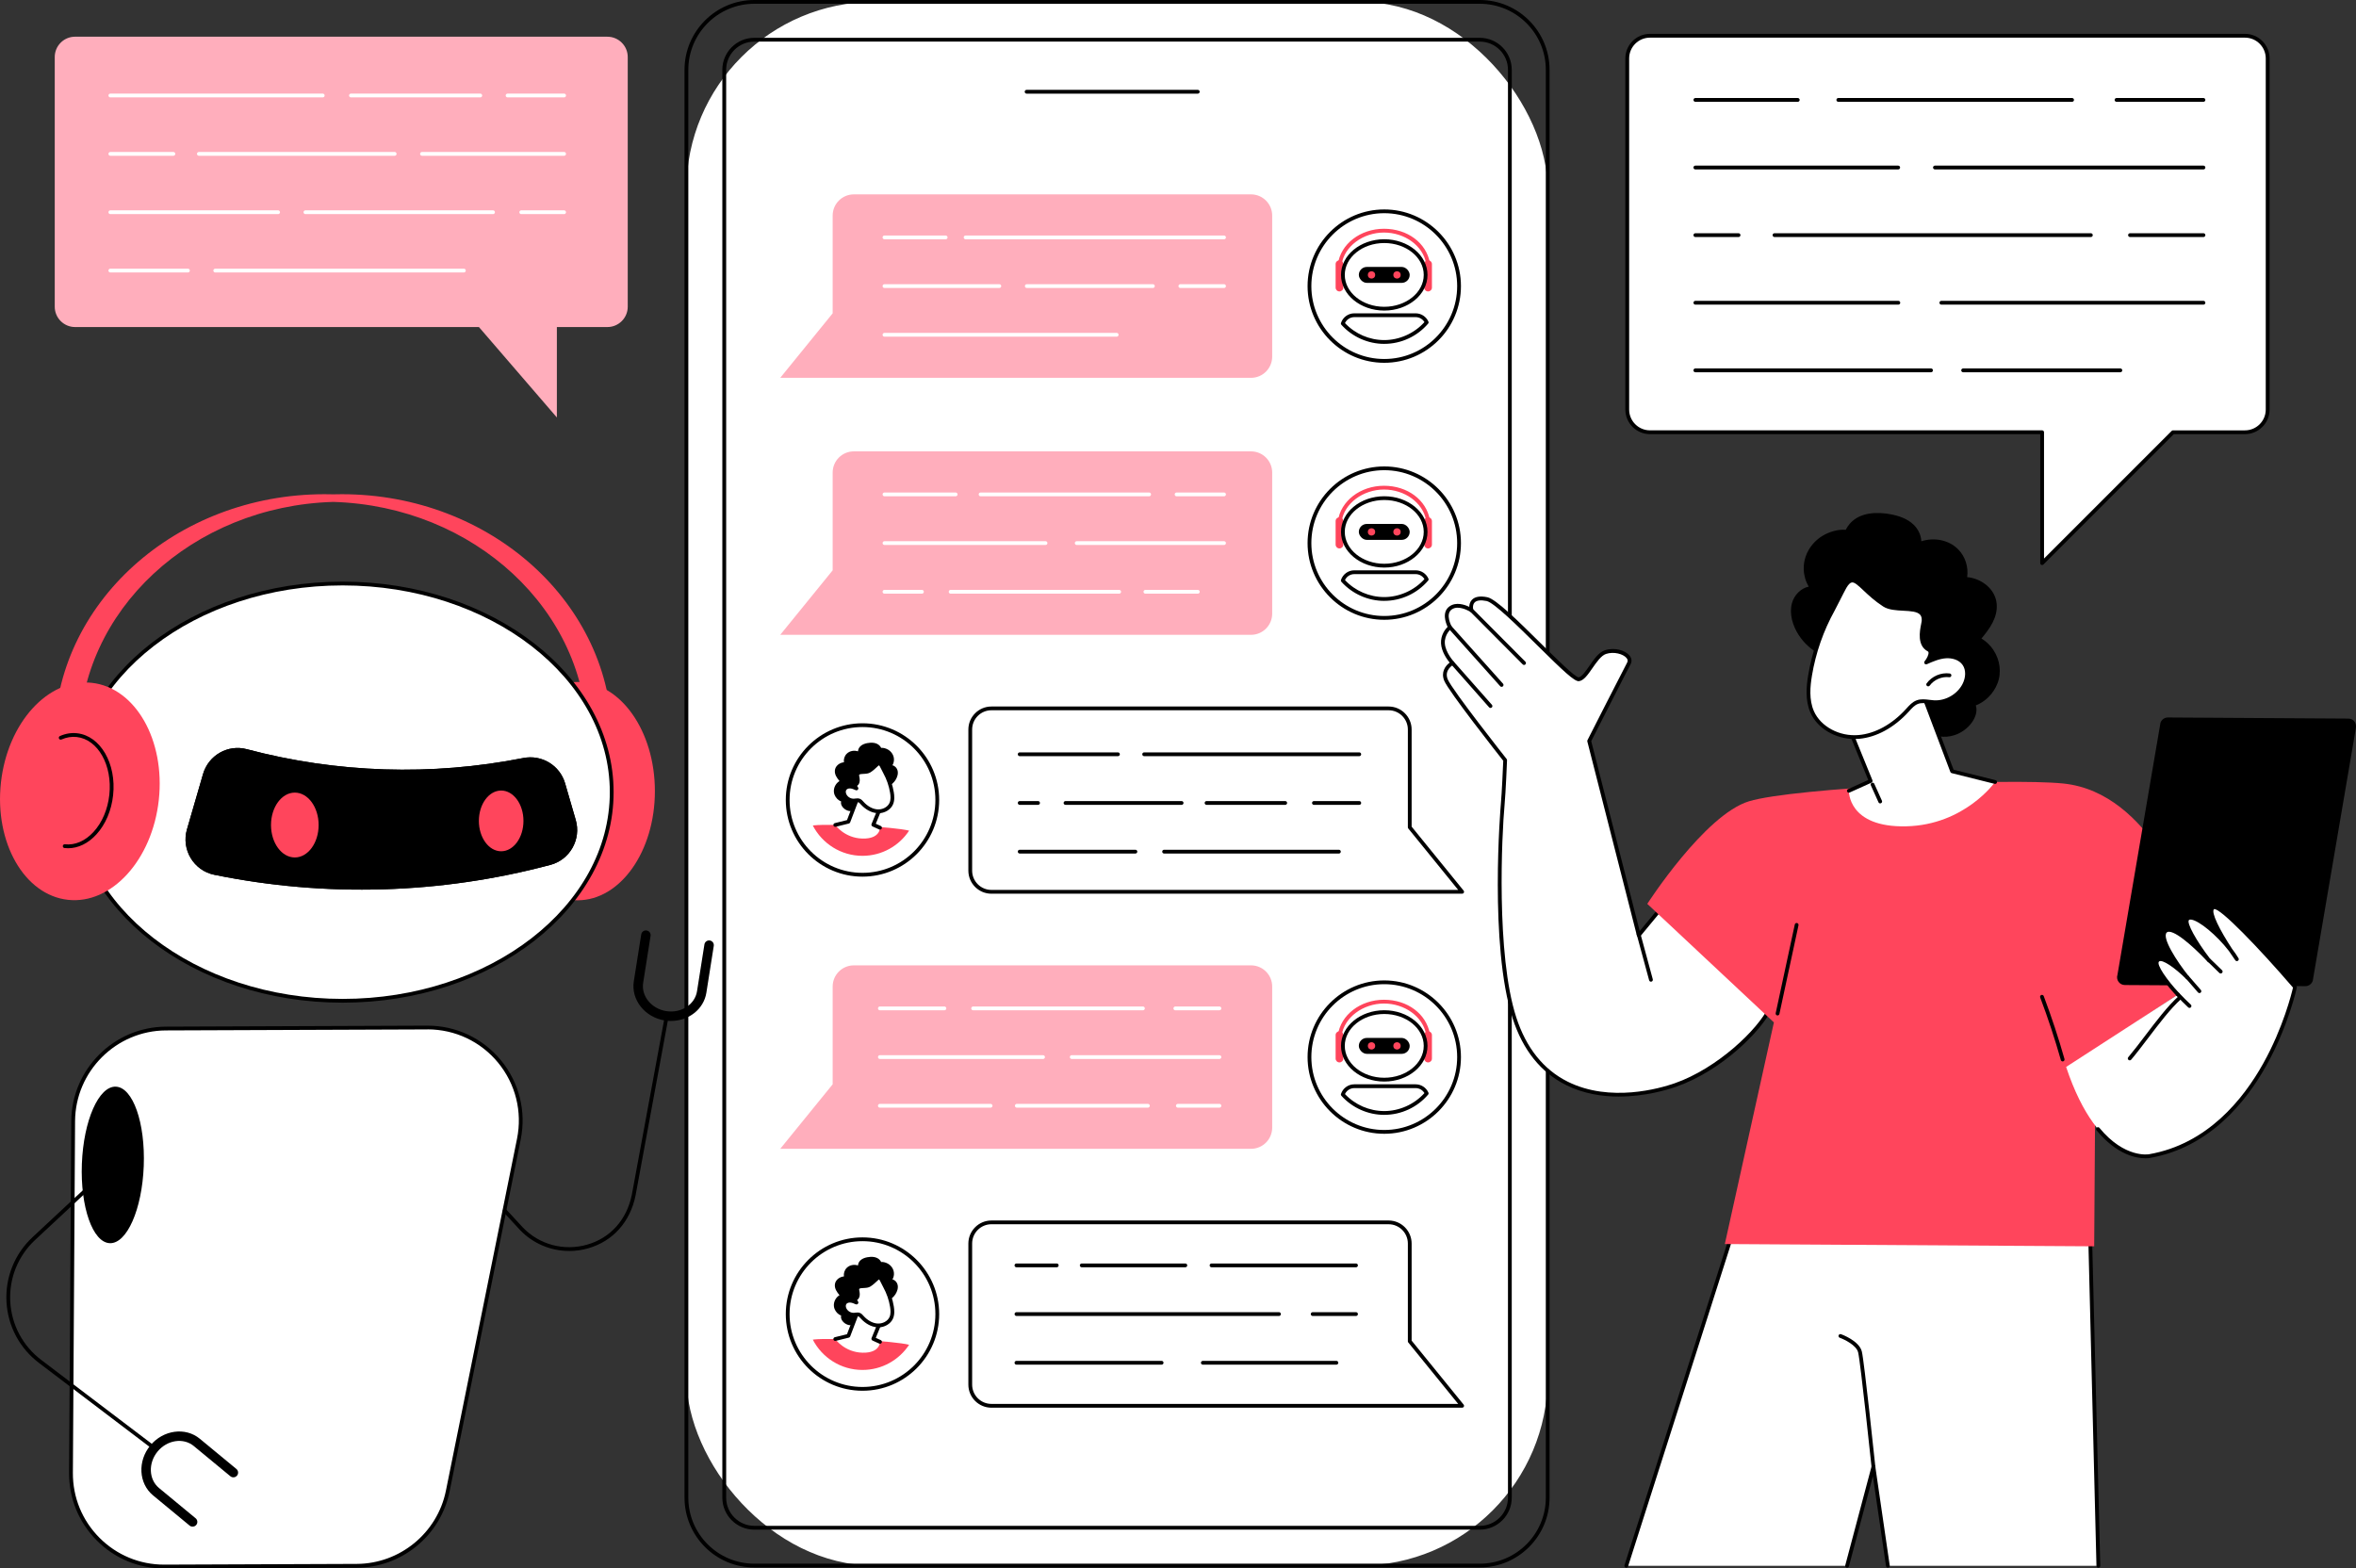 <?xml version="1.0" encoding="UTF-8"?>
<svg xmlns="http://www.w3.org/2000/svg" id="Capa_2" data-name="Capa 2" viewBox="0 0 992.38 660.72">
  <rect x="0" y="0" width="992.38" height="660.72" fill="#333333" stroke="none"/>
  <defs>
    <style>
      .cls-1 {
        fill: #ffaebc;
      }

      .cls-2 {
        fill: #fff;
      }

      .cls-3 {
        fill: #ff455c;
      }
    </style>
  </defs>
  <g id="svg9">
    <g id="Chatbot_virtual_assistant" data-name="Chatbot virtual assistant">
      <g>
        <g>
          <g>
            <rect class="cls-2" x="289.13" y=".8" width="362.78" height="658.72" rx="79.23" ry="79.23" transform="translate(941.04 660.31) rotate(180)"></rect>
            <path d="M623.3,660.31h-305.57c-16.21,0-29.4-13.19-29.4-29.4V29.4c0-16.21,13.19-29.4,29.4-29.4h305.57c16.21,0,29.4,13.19,29.4,29.4v601.5c0,16.21-13.19,29.4-29.4,29.4ZM317.74,1.59c-15.33,0-27.81,12.48-27.81,27.81v601.5c0,15.33,12.48,27.81,27.81,27.81h305.57c15.33,0,27.81-12.48,27.81-27.81V29.4c0-15.33-12.48-27.81-27.81-27.81h-305.57Z"></path>
          </g>
          <g>
            <path class="cls-2" d="M192.19,164.7h556.65c19.37,0,35.09,15.73,35.09,35.09v260.72c0,19.37-15.73,35.1-35.1,35.1H192.19c-19.37,0-35.09-15.73-35.09-35.09V199.8c0-19.37,15.73-35.1,35.1-35.1Z" transform="translate(800.67 -140.37) rotate(90)"></path>
            <path d="M623.3,644.37h-305.57c-7.43,0-13.47-6.04-13.47-13.47V29.4c0-7.43,6.04-13.47,13.47-13.47h305.57c7.43,0,13.47,6.04,13.47,13.47v601.5c0,7.43-6.04,13.47-13.47,13.47ZM317.74,17.53c-6.55,0-11.87,5.33-11.87,11.87v601.5c0,6.55,5.33,11.87,11.87,11.87h305.57c6.55,0,11.87-5.33,11.87-11.87V29.4c0-6.55-5.33-11.87-11.87-11.87h-305.57Z"></path>
          </g>
          <path d="M504.52,39.45h-72.1c-.44,0-.8-.36-.8-.8s.36-.8.8-.8h72.1c.44,0,.8.36.8.8s-.36.8-.8.8Z"></path>
        </g>
        <g>
          <g>
            <path d="M583.07,152.83c-17.81,0-32.3-14.49-32.3-32.3s14.49-32.3,32.3-32.3,32.3,14.49,32.3,32.3-14.49,32.3-32.3,32.3ZM583.07,89.81c-16.93,0-30.71,13.78-30.71,30.71s13.78,30.71,30.71,30.71,30.71-13.78,30.71-30.71-13.78-30.71-30.71-30.71Z"></path>
            <g>
              <path class="cls-3" d="M564.2,122.77c-.9,0-1.62-.73-1.62-1.62v-9.89c0-.9.73-1.62,1.62-1.62s1.62.73,1.62,1.62v9.89c0,.9-.73,1.62-1.62,1.62Z"></path>
              <path class="cls-3" d="M601.53,122.77c-.9,0-1.62-.73-1.62-1.62v-9.89c0-.9.73-1.62,1.62-1.62s1.62.73,1.62,1.62v9.89c0,.9-.73,1.62-1.62,1.62Z"></path>
              <path d="M583.07,130.83c-10.05,0-18.22-6.74-18.22-15.02s8.17-15.02,18.22-15.02,18.22,6.74,18.22,15.02-8.17,15.02-18.22,15.02ZM583.07,102.38c-9.17,0-16.63,6.03-16.63,13.43s7.46,13.43,16.63,13.43,16.63-6.03,16.63-13.43-7.46-13.43-16.63-13.43Z"></path>
              <rect x="572.36" y="112.45" width="21.42" height="6.71" rx="3.36" ry="3.36"></rect>
              <path class="cls-3" d="M564.33,112.24s-.07,0-.11,0c-.44-.06-.74-.46-.69-.89,1.12-8.54,9.47-14.98,19.42-14.98s17.8,5.99,19.31,14.24c.08.43-.21.85-.64.93-.43.08-.85-.21-.93-.64-1.35-7.38-8.98-12.94-17.74-12.94s-16.83,5.84-17.84,13.59c-.05.4-.4.69-.79.69Z"></path>
              <g>
                <circle class="cls-3" cx="577.7" cy="115.81" r="1.54"></circle>
                <circle class="cls-3" cx="588.44" cy="115.81" r="1.54"></circle>
              </g>
            </g>
            <path d="M583.07,144.86c-6.86,0-13.44-2.93-18.06-8.04-.19-.21-.26-.51-.16-.79.8-2.41,3.05-4.04,5.59-4.04h25.85c2.32,0,4.43,1.37,5.38,3.49.13.28.08.61-.12.84-4.64,5.42-11.38,8.53-18.48,8.53ZM566.53,136.11c4.29,4.55,10.29,7.15,16.54,7.15s12.59-2.75,16.92-7.57c-.77-1.29-2.17-2.1-3.7-2.1h-25.85c-1.7,0-3.22,1-3.92,2.52Z"></path>
          </g>
          <g>
            <path class="cls-1" d="M526.93,159.16h-198.28l22.08-27.17v-41.19c0-4.92,3.99-8.92,8.92-8.92h167.29c4.92,0,8.92,3.99,8.92,8.92v59.44c0,4.92-3.99,8.92-8.92,8.92Z"></path>
            <g>
              <path class="cls-2" d="M515.58,100.81h-108.85c-.44,0-.8-.36-.8-.8s.36-.8.8-.8h108.85c.44,0,.8.36.8.8s-.36.8-.8.8Z"></path>
              <path class="cls-2" d="M398.32,100.81h-25.77c-.44,0-.8-.36-.8-.8s.36-.8.8-.8h25.77c.44,0,.8.36.8.8s-.36.8-.8.8Z"></path>
              <path class="cls-2" d="M515.58,121.32h-18.4c-.44,0-.8-.36-.8-.8s.36-.8.8-.8h18.4c.44,0,.8.36.8.8s-.36.8-.8.8Z"></path>
              <path class="cls-2" d="M485.61,121.32h-53.11c-.44,0-.8-.36-.8-.8s.36-.8.8-.8h53.11c.44,0,.8.36.8.8s-.36.8-.8.8Z"></path>
              <path class="cls-2" d="M420.93,121.32h-48.38c-.44,0-.8-.36-.8-.8s.36-.8.8-.8h48.38c.44,0,.8.36.8.8s-.36.8-.8.8Z"></path>
              <path class="cls-2" d="M470.36,141.83h-97.81c-.44,0-.8-.36-.8-.8s.36-.8.8-.8h97.81c.44,0,.8.36.8.8s-.36.8-.8.8Z"></path>
            </g>
          </g>
        </g>
        <g>
          <g>
            <path d="M583.07,261.09c-17.81,0-32.3-14.49-32.3-32.3s14.49-32.3,32.3-32.3,32.3,14.49,32.3,32.3-14.49,32.3-32.3,32.3ZM583.07,198.07c-16.93,0-30.71,13.78-30.71,30.71s13.78,30.71,30.71,30.71,30.71-13.78,30.71-30.71-13.78-30.71-30.71-30.71Z"></path>
            <g>
              <path class="cls-3" d="M564.2,231.03c-.9,0-1.62-.73-1.62-1.62v-9.89c0-.9.73-1.62,1.62-1.62s1.62.73,1.62,1.62v9.89c0,.9-.73,1.62-1.62,1.62Z"></path>
              <path class="cls-3" d="M601.53,231.03c-.9,0-1.62-.73-1.62-1.62v-9.89c0-.9.73-1.62,1.62-1.62s1.62.73,1.62,1.62v9.89c0,.9-.73,1.62-1.62,1.62Z"></path>
              <path d="M583.07,239.09c-10.05,0-18.22-6.74-18.22-15.02s8.17-15.02,18.22-15.02,18.22,6.74,18.22,15.02-8.17,15.02-18.22,15.02ZM583.07,210.63c-9.17,0-16.63,6.03-16.63,13.43s7.46,13.43,16.63,13.43,16.63-6.03,16.63-13.43-7.46-13.43-16.63-13.43Z"></path>
              <rect x="572.36" y="220.71" width="21.42" height="6.71" rx="3.36" ry="3.36"></rect>
              <path class="cls-3" d="M564.33,220.5s-.07,0-.11,0c-.44-.06-.74-.46-.69-.89,1.12-8.54,9.47-14.98,19.42-14.98s17.8,5.99,19.31,14.24c.08.43-.21.85-.64.93-.43.08-.85-.21-.93-.64-1.35-7.38-8.98-12.94-17.74-12.94s-16.83,5.84-17.84,13.59c-.05.4-.4.69-.79.69Z"></path>
              <g>
                <circle class="cls-3" cx="577.7" cy="224.07" r="1.54"></circle>
                <circle class="cls-3" cx="588.44" cy="224.07" r="1.54"></circle>
              </g>
            </g>
            <path d="M583.07,253.12c-6.86,0-13.44-2.93-18.06-8.04-.19-.21-.26-.51-.16-.79.8-2.41,3.05-4.04,5.59-4.04h25.85c2.32,0,4.43,1.37,5.38,3.49.13.28.08.61-.12.84-4.64,5.42-11.38,8.53-18.48,8.53ZM566.53,244.37c4.29,4.55,10.29,7.15,16.54,7.15s12.59-2.75,16.92-7.57c-.77-1.29-2.17-2.1-3.7-2.1h-25.85c-1.7,0-3.22,1-3.92,2.52Z"></path>
          </g>
          <g>
            <path class="cls-1" d="M526.93,267.42h-198.28l22.08-27.17v-41.19c0-4.92,3.99-8.92,8.92-8.92h167.29c4.92,0,8.92,3.99,8.92,8.92v59.44c0,4.92-3.99,8.92-8.92,8.92Z"></path>
            <g>
              <path class="cls-2" d="M515.58,209.07h-19.98c-.44,0-.8-.36-.8-.8s.36-.8.8-.8h19.98c.44,0,.8.36.8.8s-.36.8-.8.8Z"></path>
              <path class="cls-2" d="M484.03,209.07h-70.99c-.44,0-.8-.36-.8-.8s.36-.8.8-.8h70.99c.44,0,.8.36.8.8s-.36.8-.8.8Z"></path>
              <path class="cls-2" d="M402.53,209.07h-29.97c-.44,0-.8-.36-.8-.8s.36-.8.8-.8h29.97c.44,0,.8.36.8.8s-.36.8-.8.8Z"></path>
              <path class="cls-2" d="M515.58,229.58h-62.05c-.44,0-.8-.36-.8-.8s.36-.8.8-.8h62.05c.44,0,.8.36.8.8s-.36.8-.8.8Z"></path>
              <path class="cls-2" d="M440.39,229.58h-67.83c-.44,0-.8-.36-.8-.8s.36-.8.8-.8h67.83c.44,0,.8.36.8.8s-.36.8-.8.8Z"></path>
              <path class="cls-2" d="M504.54,250.09h-22.08c-.44,0-.8-.36-.8-.8s.36-.8.8-.8h22.08c.44,0,.8.36.8.8s-.36.8-.8.8Z"></path>
              <path class="cls-2" d="M471.41,250.09h-70.99c-.44,0-.8-.36-.8-.8s.36-.8.8-.8h70.99c.44,0,.8.36.8.8s-.36.8-.8.8Z"></path>
              <path class="cls-2" d="M388.33,250.09h-15.78c-.44,0-.8-.36-.8-.8s.36-.8.8-.8h15.78c.44,0,.8.36.8.8s-.36.8-.8.8Z"></path>
            </g>
          </g>
        </g>
        <g>
          <g>
            <path d="M363.29,369.29c-17.81,0-32.3-14.49-32.3-32.3s14.49-32.3,32.3-32.3,32.3,14.49,32.3,32.3-14.49,32.3-32.3,32.3ZM363.29,306.27c-16.93,0-30.71,13.78-30.71,30.71s13.78,30.71,30.71,30.71,30.71-13.78,30.71-30.71-13.78-30.71-30.71-30.71Z"></path>
            <g>
              <path class="cls-3" d="M382.94,349.91c-6.82-1.68-32.99-2.94-39.95-2.24-.21.02-.42.06-.62.09,3.92,7.57,11.82,12.76,20.91,12.76,8.21,0,15.44-4.22,19.66-10.61Z"></path>
              <g>
                <path d="M351.53,334.81c.5,1.28,1.51,2.31,2.78,2.82-.25.74.07,1.6.52,2.22.56.76,1.35,1.33,2.25,1.63,1.27.42,2.64.18,3.72-.53.13.18.28.35.45.5.31.27.67.5,1.09.4.37-.09.69-.37.94-.65.68-.8.93-1.91.7-2.92.65.38,1.35.67,2.11.71,1.85.09,3.03-1.63,3.08-3.33.03-1.05-.32-2.06-.73-3.01-.25-.58-.52-1.16-.8-1.74.9.52,1.91.85,2.96.95,2.61.25,5.18-1.06,6.59-3.25.76-1.18,1.25-2.71.86-4.1-.28-1.02-1.12-1.91-2.15-2.13.4-.67.62-1.42.65-2.21.07-1.81-.93-3.47-2.47-4.38-.77-.46-1.92-.84-2.92-.75-.15-.28-.32-.55-.53-.79-1.29-1.49-3.52-1.56-5.32-1.21-1.05.2-2.12.57-2.91,1.33-.59.57-.96,1.33-1,2.13-1.61-.52-3.49-.22-4.73,1-.94.93-1.38,2.31-1.19,3.61-.22.02-.43.05-.65.11-1.61.39-3.03,1.65-3.17,3.37-.14,1.73.9,3.18,1.96,4.44-.63.37-1.16.89-1.56,1.5-.84,1.26-1.08,2.9-.52,4.31Z"></path>
                <path class="cls-2" d="M371,339.74l-3.15,7.67,2.81,1.28s.15,4.75-7.4,4.56c-7.55-.19-11.46-5.75-11.46-5.75l5.55-1.37,4.17-10.94,9.49,4.54Z"></path>
                <path d="M370.66,349.49c-.11,0-.22-.02-.33-.07l-2.81-1.28c-.39-.18-.57-.63-.41-1.03l2.87-6.98-8.02-3.84-3.86,10.13c-.09.24-.3.43-.55.49l-5.54,1.37c-.42.11-.86-.16-.96-.58s.16-.86.58-.96l5.14-1.27,4.02-10.55c.08-.21.24-.37.45-.46.21-.08.44-.08.64.02l9.48,4.54c.38.18.55.63.39,1.02l-2.86,6.96,2.11.96c.4.18.58.65.4,1.05-.13.29-.42.47-.73.47Z"></path>
                <g>
                  <path class="cls-2" d="M375.71,333.83c.26,1.57.36,3.24-.28,4.69-.98,2.22-3.6,3.43-6.02,3.21s-4.6-1.63-6.24-3.43c-.38-.42-.77-.88-1.3-1.08-.68-.25-1.43-.03-2.15,0-1.58.08-3.18-.84-3.9-2.25-.42-.83-.53-1.89,0-2.67.5-.74,1.48-1.05,2.37-.99s1.74.43,2.56.79c-.37-.45-.85-1.38-.33-1.65,1.51-.79.71-3.15.67-3.7-.17-2.35,3.45-1.01,5.09-2.07,3.13-2.01,3.84-4.44,5.09-2.29.23.4,1.28,2.52,1.49,2.9,1.46,2.65,2.47,5.55,2.95,8.53Z"></path>
                  <path d="M369.96,342.56c-.21,0-.42,0-.63-.03-2.39-.21-4.79-1.52-6.76-3.69l-.1-.11c-.3-.33-.58-.65-.89-.76-.31-.11-.7-.07-1.16,0-.22.03-.45.05-.67.07-1.93.1-3.78-.98-4.65-2.69-.61-1.2-.59-2.53.04-3.47.62-.92,1.81-1.43,3.09-1.34.4.03.79.11,1.16.21,0-.05.01-.09.02-.14.07-.37.3-.67.63-.84.64-.33.53-1.36.32-2.42-.04-.22-.07-.4-.08-.51-.05-.63.11-1.16.46-1.56.66-.75,1.8-.81,2.89-.86.8-.04,1.63-.08,2.1-.38,1.02-.66,1.78-1.37,2.39-1.94.85-.79,1.51-1.42,2.36-1.3.73.11,1.18.75,1.46,1.22.14.23.47.89.92,1.79.26.51.49.97.58,1.13,1.51,2.75,2.54,5.71,3.04,8.79.24,1.49.42,3.41-.34,5.15-.98,2.22-3.52,3.71-6.19,3.71ZM361.13,336.31c.33,0,.67.04,1.02.17.67.25,1.12.75,1.51,1.19l.09.11c1.7,1.87,3.73,2.99,5.72,3.17,2.22.2,4.43-.95,5.22-2.74.6-1.35.43-2.97.23-4.24-.47-2.9-1.44-5.69-2.86-8.28-.09-.16-.33-.65-.6-1.18-.34-.67-.75-1.49-.88-1.7-.16-.27-.26-.38-.31-.43-.21.09-.67.52-1.04.87-.66.62-1.47,1.39-2.62,2.12-.82.53-1.91.58-2.88.63-.69.03-1.56.08-1.78.33-.07.08-.08.26-.07.39,0,.07.03.18.06.32.18.92.59,3-.91,4,.06.16.18.39.33.57.24.28.25.69.02.99-.22.3-.62.4-.96.25-.75-.33-1.53-.67-2.29-.72-.71-.05-1.36.2-1.66.64-.37.55-.2,1.35.06,1.86.58,1.14,1.87,1.89,3.15,1.82.18,0,.37-.03.55-.06.28-.04.59-.07.9-.07Z"></path>
                </g>
              </g>
            </g>
          </g>
          <g>
            <path d="M615.88,376.48h-198.28c-5.36,0-9.71-4.36-9.71-9.71v-59.44c0-5.36,4.36-9.71,9.71-9.71h167.29c5.36,0,9.71,4.36,9.71,9.71v40.9l21.9,26.95c.19.24.23.57.1.84-.13.28-.41.45-.72.45ZM417.6,299.2c-4.48,0-8.12,3.64-8.12,8.12v59.44c0,4.48,3.64,8.12,8.12,8.12h196.61l-21.02-25.87c-.12-.14-.18-.32-.18-.5v-41.19c0-4.48-3.64-8.12-8.12-8.12h-167.29Z"></path>
            <g>
              <path d="M572.54,318.54h-90.6c-.44,0-.8-.36-.8-.8s.36-.8.8-.8h90.6c.44,0,.8.36.8.8s-.36.8-.8.8Z"></path>
              <path d="M470.89,318.54h-41.38c-.44,0-.8-.36-.8-.8s.36-.8.8-.8h41.38c.44,0,.8.36.8.8s-.36.8-.8.8Z"></path>
              <path d="M572.54,339.05h-19.09c-.44,0-.8-.36-.8-.8s.36-.8.8-.8h19.09c.44,0,.8.36.8.8s-.36.8-.8.8Z"></path>
              <path d="M541.35,339.05h-33.13c-.44,0-.8-.36-.8-.8s.36-.8.8-.8h33.13c.44,0,.8.36.8.8s-.36.8-.8.8Z"></path>
              <path d="M497.71,339.05h-48.9c-.44,0-.8-.36-.8-.8s.36-.8.8-.8h48.9c.44,0,.8.36.8.8s-.36.8-.8.8Z"></path>
              <path d="M437.24,339.05h-7.73c-.44,0-.8-.36-.8-.8s.36-.8.8-.8h7.73c.44,0,.8.36.8.8s-.36.8-.8.8Z"></path>
              <path d="M563.96,359.56h-73.62c-.44,0-.8-.36-.8-.8s.36-.8.8-.8h73.62c.44,0,.8.36.8.8s-.36.8-.8.8Z"></path>
              <path d="M478.25,359.56h-48.74c-.44,0-.8-.36-.8-.8s.36-.8.8-.8h48.74c.44,0,.8.36.8.8s-.36.8-.8.8Z"></path>
            </g>
          </g>
        </g>
        <g>
          <g>
            <path d="M583.07,477.61c-17.81,0-32.3-14.49-32.3-32.3s14.49-32.3,32.3-32.3,32.3,14.49,32.3,32.3-14.49,32.3-32.3,32.3ZM583.07,414.59c-16.93,0-30.71,13.78-30.71,30.71s13.78,30.71,30.71,30.71,30.71-13.78,30.71-30.71-13.78-30.71-30.71-30.71Z"></path>
            <g>
              <path class="cls-3" d="M564.2,447.55c-.9,0-1.62-.73-1.62-1.62v-9.89c0-.9.73-1.62,1.62-1.62s1.62.73,1.62,1.62v9.89c0,.9-.73,1.62-1.62,1.62Z"></path>
              <path class="cls-3" d="M601.53,447.55c-.9,0-1.62-.73-1.62-1.62v-9.89c0-.9.73-1.62,1.62-1.62s1.62.73,1.62,1.62v9.89c0,.9-.73,1.62-1.62,1.62Z"></path>
              <path d="M583.07,455.61c-10.05,0-18.22-6.74-18.22-15.02s8.17-15.02,18.22-15.02,18.22,6.74,18.22,15.02-8.17,15.02-18.22,15.02ZM583.07,427.15c-9.17,0-16.63,6.03-16.63,13.43s7.46,13.43,16.63,13.43,16.63-6.03,16.63-13.43-7.46-13.43-16.63-13.43Z"></path>
              <rect x="572.36" y="437.23" width="21.42" height="6.71" rx="3.36" ry="3.36"></rect>
              <path class="cls-3" d="M564.33,437.02s-.07,0-.11,0c-.44-.06-.74-.46-.69-.89,1.12-8.54,9.47-14.98,19.42-14.98s17.8,5.99,19.31,14.24c.08.43-.21.85-.64.93-.43.08-.85-.21-.93-.64-1.35-7.38-8.98-12.94-17.74-12.94s-16.83,5.84-17.84,13.59c-.05.4-.4.69-.79.69Z"></path>
              <g>
                <circle class="cls-3" cx="577.7" cy="440.58" r="1.54"></circle>
                <circle class="cls-3" cx="588.44" cy="440.58" r="1.54"></circle>
              </g>
            </g>
            <path d="M583.07,469.64c-6.86,0-13.44-2.93-18.06-8.04-.19-.21-.26-.51-.16-.79.8-2.41,3.05-4.04,5.59-4.04h25.85c2.32,0,4.43,1.37,5.38,3.49.13.28.08.61-.12.84-4.64,5.42-11.38,8.53-18.48,8.53ZM566.53,460.89c4.29,4.55,10.29,7.15,16.54,7.15s12.59-2.75,16.92-7.57c-.77-1.29-2.17-2.1-3.7-2.1h-25.85c-1.7,0-3.22,1-3.92,2.52Z"></path>
          </g>
          <g>
            <path class="cls-1" d="M526.93,483.94h-198.28l22.08-27.17v-41.19c0-4.92,3.99-8.92,8.92-8.92h167.29c4.92,0,8.92,3.99,8.92,8.92v59.44c0,4.92-3.99,8.92-8.92,8.92Z"></path>
            <g>
              <path class="cls-2" d="M513.64,425.59h-18.57c-.44,0-.8-.36-.8-.8s.36-.8.8-.8h18.57c.44,0,.8.36.8.8s-.36.8-.8.8Z"></path>
              <path class="cls-2" d="M481.41,425.59h-71.51c-.44,0-.8-.36-.8-.8s.36-.8.8-.8h71.51c.44,0,.8.36.8.8s-.36.8-.8.8Z"></path>
              <path class="cls-2" d="M397.8,425.59h-27.18c-.44,0-.8-.36-.8-.8s.36-.8.8-.8h27.18c.44,0,.8.36.8.8s-.36.8-.8.8Z"></path>
              <path class="cls-2" d="M513.64,446.1h-62.21c-.44,0-.8-.36-.8-.8s.36-.8.8-.8h62.21c.44,0,.8.36.8.8s-.36.8-.8.8Z"></path>
              <path class="cls-2" d="M439.34,446.1h-68.72c-.44,0-.8-.36-.8-.8s.36-.8.8-.8h68.72c.44,0,.8.36.8.8s-.36.8-.8.8Z"></path>
              <path class="cls-2" d="M513.64,466.61h-17.51c-.44,0-.8-.36-.8-.8s.36-.8.8-.8h17.51c.44,0,.8.36.8.8s-.36.8-.8.8Z"></path>
              <path class="cls-2" d="M483.51,466.61h-55.21c-.44,0-.8-.36-.8-.8s.36-.8.8-.8h55.21c.44,0,.8.36.8.8s-.36.8-.8.8Z"></path>
              <path class="cls-2" d="M417.25,466.61h-46.64c-.44,0-.8-.36-.8-.8s.36-.8.8-.8h46.64c.44,0,.8.36.8.8s-.36.8-.8.8Z"></path>
            </g>
          </g>
        </g>
        <g>
          <g>
            <path d="M363.29,585.86c-17.81,0-32.3-14.49-32.3-32.3s14.49-32.3,32.3-32.3,32.3,14.49,32.3,32.3-14.49,32.3-32.3,32.3ZM363.29,522.85c-16.93,0-30.71,13.78-30.71,30.71s13.78,30.71,30.71,30.71,30.71-13.78,30.71-30.71-13.78-30.71-30.71-30.71Z"></path>
            <g>
              <path class="cls-3" d="M382.94,566.49c-6.82-1.68-32.99-2.94-39.95-2.24-.21.02-.42.06-.62.09,3.92,7.57,11.82,12.76,20.91,12.76,8.21,0,15.44-4.22,19.66-10.61Z"></path>
              <g>
                <path d="M351.53,551.39c.5,1.28,1.51,2.31,2.78,2.82-.25.74.07,1.6.52,2.22.56.76,1.35,1.33,2.25,1.63,1.27.42,2.64.18,3.72-.53.13.18.28.35.45.5.31.27.67.5,1.09.4.37-.09.69-.37.94-.65.68-.8.93-1.91.7-2.92.65.38,1.35.67,2.11.71,1.85.09,3.03-1.63,3.08-3.33.03-1.05-.32-2.06-.73-3.01-.25-.58-.52-1.16-.8-1.74.9.52,1.91.85,2.96.95,2.61.25,5.18-1.06,6.59-3.25.76-1.18,1.25-2.71.86-4.1-.28-1.02-1.12-1.91-2.15-2.13.4-.67.62-1.42.65-2.21.07-1.81-.93-3.47-2.47-4.38-.77-.46-1.92-.84-2.92-.75-.15-.28-.32-.55-.53-.79-1.29-1.49-3.52-1.56-5.32-1.21-1.05.2-2.12.57-2.91,1.33-.59.57-.96,1.33-1,2.13-1.61-.52-3.49-.22-4.73,1-.94.93-1.38,2.31-1.19,3.61-.22.02-.43.05-.65.11-1.61.39-3.03,1.65-3.17,3.37-.14,1.73.9,3.18,1.96,4.44-.63.37-1.16.89-1.56,1.5-.84,1.26-1.08,2.9-.52,4.31Z"></path>
                <path class="cls-2" d="M371,556.32l-3.15,7.67,2.81,1.28s.15,4.75-7.4,4.56c-7.55-.19-11.46-5.75-11.46-5.75l5.55-1.37,4.17-10.94,9.49,4.54Z"></path>
                <path d="M370.66,566.06c-.11,0-.22-.02-.33-.07l-2.81-1.28c-.39-.18-.57-.63-.41-1.03l2.87-6.98-8.02-3.84-3.86,10.13c-.09.24-.3.43-.55.49l-5.54,1.37c-.42.11-.86-.16-.96-.58s.16-.86.58-.96l5.14-1.27,4.02-10.55c.08-.21.24-.37.45-.46.21-.08.44-.08.64.02l9.48,4.54c.38.18.55.63.39,1.02l-2.86,6.96,2.11.96c.4.18.58.65.4,1.05-.13.29-.42.47-.73.47Z"></path>
                <g>
                  <path class="cls-2" d="M375.71,550.41c.26,1.57.36,3.24-.28,4.69-.98,2.22-3.6,3.43-6.02,3.21s-4.6-1.63-6.24-3.43c-.38-.42-.77-.88-1.3-1.08-.68-.25-1.43-.03-2.15,0-1.58.08-3.18-.84-3.9-2.25-.42-.83-.53-1.89,0-2.67.5-.74,1.48-1.05,2.37-.99s1.74.43,2.56.79c-.37-.45-.85-1.38-.33-1.65,1.51-.79.71-3.15.67-3.7-.17-2.35,3.45-1.01,5.09-2.07,3.13-2.01,3.84-4.44,5.09-2.29.23.4,1.28,2.52,1.49,2.9,1.46,2.65,2.47,5.55,2.95,8.53Z"></path>
                  <path d="M369.96,559.14c-.21,0-.42,0-.63-.03-2.39-.21-4.79-1.52-6.76-3.69l-.1-.11c-.3-.33-.58-.65-.89-.76-.31-.11-.7-.07-1.16,0-.22.03-.45.05-.67.07-1.91.11-3.78-.98-4.65-2.69-.61-1.2-.59-2.53.04-3.47.62-.91,1.8-1.43,3.09-1.34.4.03.79.11,1.16.21,0-.05.01-.09.02-.14.07-.37.3-.67.63-.84.64-.33.53-1.36.32-2.42-.04-.22-.07-.4-.08-.51-.05-.63.11-1.16.46-1.56.66-.75,1.8-.81,2.89-.86.8-.04,1.63-.08,2.1-.38,1.02-.66,1.78-1.37,2.39-1.94.84-.79,1.51-1.42,2.36-1.3.73.11,1.18.75,1.46,1.22.14.23.47.89.92,1.79.26.51.49.97.58,1.13,1.51,2.75,2.54,5.71,3.04,8.79.24,1.49.42,3.41-.34,5.15-.98,2.22-3.52,3.71-6.19,3.71ZM361.13,552.89c.33,0,.67.04,1.02.17.67.25,1.12.75,1.51,1.19l.09.11c1.7,1.87,3.73,2.99,5.72,3.17,2.23.2,4.43-.95,5.22-2.74.6-1.35.43-2.97.23-4.24-.47-2.9-1.44-5.69-2.86-8.28-.09-.16-.33-.65-.6-1.18-.34-.66-.75-1.49-.87-1.7-.16-.27-.26-.38-.31-.43-.21.09-.67.52-1.04.87-.66.62-1.47,1.39-2.62,2.12-.82.53-1.91.58-2.88.63-.69.03-1.56.08-1.78.33-.07.08-.08.26-.07.39,0,.07.03.18.06.32.18.92.59,3-.91,4,.06.16.18.39.33.57.24.28.25.69.02.99-.22.3-.62.4-.96.25-.75-.33-1.53-.67-2.29-.72-.71-.05-1.36.2-1.66.64-.37.55-.2,1.35.06,1.86.58,1.14,1.87,1.88,3.15,1.82.18,0,.37-.03.55-.06.28-.04.59-.07.9-.07Z"></path>
                </g>
              </g>
            </g>
          </g>
          <g>
            <path d="M615.88,593h-198.28c-5.36,0-9.71-4.36-9.71-9.71v-59.44c0-5.36,4.36-9.71,9.71-9.71h167.29c5.36,0,9.71,4.36,9.71,9.71v40.9l21.9,26.95c.19.24.23.57.1.84-.13.28-.41.45-.72.45ZM417.6,515.72c-4.48,0-8.12,3.64-8.12,8.12v59.44c0,4.48,3.64,8.12,8.12,8.12h196.61l-21.02-25.87c-.12-.14-.18-.32-.18-.5v-41.19c0-4.48-3.64-8.12-8.12-8.12h-167.29Z"></path>
            <g>
              <path d="M571.17,533.85h-60.85c-.44,0-.8-.36-.8-.8s.36-.8.8-.8h60.85c.44,0,.8.36.8.8s-.36.8-.8.8Z"></path>
              <path d="M499.28,533.85h-43.64c-.44,0-.8-.36-.8-.8s.36-.8.8-.8h43.64c.44,0,.8.36.8.8s-.36.8-.8.8Z"></path>
              <path d="M445.12,533.85h-16.98c-.44,0-.8-.36-.8-.8s.36-.8.8-.8h16.98c.44,0,.8.36.8.8s-.36.8-.8.8Z"></path>
              <path d="M571.17,554.36h-18.25c-.44,0-.8-.36-.8-.8s.36-.8.8-.8h18.25c.44,0,.8.36.8.8s-.36.8-.8.8Z"></path>
              <path d="M538.72,554.36h-110.57c-.44,0-.8-.36-.8-.8s.36-.8.8-.8h110.57c.44,0,.8.36.8.8s-.36.8-.8.8Z"></path>
              <path d="M562.91,574.87h-56.26c-.44,0-.8-.36-.8-.8s.36-.8.8-.8h56.26c.44,0,.8.36.8.8s-.36.8-.8.8Z"></path>
              <path d="M489.29,574.87h-61.15c-.44,0-.8-.36-.8-.8s.36-.8.8-.8h61.15c.44,0,.8.36.8.8s-.36.8-.8.8Z"></path>
            </g>
          </g>
        </g>
      </g>
      <g>
        <g>
          <path class="cls-2" d="M789.11,617.89l6.08,41.71h88.68l-3.43-137.41-150.89-2.13-44.53,139.54h93.01c3.17-11.77,11.09-41.71,11.09-41.71Z"></path>
          <path d="M778.02,660.4c-.07,0-.14,0-.21-.03-.42-.11-.68-.55-.56-.98,3.13-11.64,11.01-41.41,11.09-41.71.1-.37.46-.61.82-.59.38.02.69.31.74.68l6.08,41.71c.06.44-.24.84-.67.9-.44.06-.84-.24-.9-.67l-5.52-37.86c-2.23,8.43-7.63,28.8-10.09,37.95-.1.36-.42.59-.77.59Z"></path>
          <path d="M685.01,660.4c-.08,0-.16-.01-.24-.04-.42-.13-.65-.58-.52-1l44.53-139.54c.11-.33.41-.55.76-.55h.01l150.89,2.13c.43,0,.78.35.79.78l3.43,137.41c.01.44-.34.81-.78.82-.47.01-.81-.34-.82-.78l-3.41-136.65-149.54-2.11-44.35,138.98c-.11.34-.42.55-.76.55Z"></path>
          <path d="M789.16,619.12c-.4,0-.75-.3-.79-.71-.05-.45-4.7-44.71-5.7-48.73-.76-3.04-5.84-5.46-7.74-6.14-.41-.15-.63-.6-.48-1.02.15-.41.6-.63,1.02-.48.31.11,7.62,2.77,8.75,7.25,1.03,4.13,5.55,47.13,5.74,48.95.05.44-.27.83-.71.88-.03,0-.06,0-.08,0Z"></path>
        </g>
        <g>
          <g>
            <g>
              <path class="cls-2" d="M669.41,312.14s14.98-29.5,16.72-32.71c1.74-3.21-4.61-6.47-9.89-4.73-4.46,1.47-7.76,10.95-11.22,11.44-3.47.49-32.36-32.48-38.67-33.76-8.2-1.66-6.54,4.68-6.54,4.68,0,0-5.31-3.45-8.78-.98-3.47,2.47-.29,8.16-.29,8.16,0,0-3.19,2.58-2.96,6.78s4.05,8.29,4.05,8.29c0,0-4.71,2.46-2.74,7.17,1.97,4.71,24.91,33.73,24.91,33.73,0,0-.53,13.36-1.04,18.81-.51,5.44-4.43,60.74,4.96,89.75,12.42,38.38,49.1,34.78,67.68,28.33,18.58-6.45,35.64-23.11,39.99-32.38,4.36-9.27-43.81-44.67-43.81-44.67l-11.48,13.89-20.88-81.81Z"></path>
              <path d="M681.95,461.94c-7.15,0-14.96-1.21-22.28-4.85-10.63-5.29-18.21-14.73-22.52-28.07-9.97-30.8-5.05-89.49-4.99-90.07.46-4.91.94-16.48,1.03-18.47-2.33-2.95-22.92-29.1-24.84-33.68-1.53-3.66.5-6.36,2.27-7.66-1.14-1.41-3.45-4.65-3.64-8.06-.2-3.57,1.82-6.04,2.77-7.01-.76-1.62-2.54-6.26.81-8.64,2.75-1.96,6.37-.72,8.31.21.03-.92.27-2.06,1.12-2.96,1.27-1.34,3.46-1.71,6.51-1.09,3.58.72,13.1,10.13,22.31,19.24,6.49,6.42,14.57,14.41,16.13,14.51,1.31-.19,2.95-2.55,4.53-4.83,1.96-2.82,3.98-5.74,6.52-6.58,4.13-1.36,8.59.07,10.36,2.18.96,1.14,1.13,2.49.48,3.69-1.63,3-15.07,29.46-16.58,32.42l20.42,80,10.49-12.68c.27-.33.74-.38,1.09-.13,4.98,3.66,48.57,36.06,44.06,45.65-4.3,9.16-21.19,26.11-40.45,32.79-3.72,1.29-13.04,4.08-23.9,4.08ZM614.03,255.99c-.89,0-1.78.2-2.54.74-2.85,2.03-.08,7.08-.05,7.13.19.34.11.77-.2,1.01-.03.02-2.87,2.39-2.66,6.12.22,3.86,3.8,7.75,3.83,7.79.17.18.24.43.2.68-.04.24-.2.46-.42.57-.16.09-4.03,2.19-2.38,6.16,1.9,4.55,24.57,33.25,24.8,33.54.12.15.18.34.17.53,0,.13-.54,13.45-1.04,18.85-1.14,12.16-3.64,62.97,4.92,89.43,4.18,12.91,11.48,22.04,21.71,27.13,17.89,8.91,38.92,2.78,44.94.69,18.15-6.3,35.26-22.86,39.53-31.96,2.96-6.3-23.84-29.13-42.96-43.24l-11,13.31c-.19.23-.49.34-.79.27-.29-.07-.52-.29-.6-.58l-20.88-81.81c-.05-.19-.03-.39.06-.56.61-1.2,15.01-29.54,16.73-32.73.34-.63.24-1.25-.3-1.9-1.41-1.68-5.3-2.79-8.63-1.69-2.03.67-3.98,3.49-5.71,5.97-1.94,2.8-3.62,5.22-5.66,5.5-1.82.26-6.48-4.13-17.44-14.96-8.19-8.1-18.39-18.18-21.5-18.81-2.45-.5-4.19-.28-5.04.62-1.05,1.11-.58,3.06-.57,3.08.08.32-.04.65-.3.85-.27.19-.62.2-.9.02-.04-.02-2.74-1.74-5.35-1.74Z"></path>
            </g>
            <path d="M695.41,413.54c-.35,0-.67-.23-.77-.59l-5.23-19.28c-.12-.42.14-.86.56-.98.43-.12.86.14.98.56l5.23,19.28c.12.42-.14.86-.56.98-.07.02-.14.03-.21.03Z"></path>
            <path d="M627.83,298.23c-.22,0-.44-.09-.6-.27l-16.01-18.12c-.29-.33-.26-.83.07-1.12.33-.29.83-.26,1.12.07l16.01,18.12c.29.33.26.83-.07,1.12-.15.13-.34.2-.53.2Z"></path>
            <path d="M641.95,280.11c-.2,0-.41-.08-.56-.23l-22.14-22.25c-.31-.31-.31-.82,0-1.13.31-.31.82-.31,1.13,0l22.14,22.25c.31.31.31.82,0,1.13-.15.15-.36.23-.56.23Z"></path>
            <path d="M632.49,289.34c-.22,0-.44-.09-.59-.27l-21.75-24.3c-.29-.33-.27-.83.06-1.13.33-.29.83-.27,1.13.06l21.75,24.3c.29.33.27.83-.06,1.13-.15.14-.34.2-.53.2Z"></path>
          </g>
          <g>
            <path class="cls-3" d="M726.52,524.07l20.67-93.37-53.33-49.94s24.14-37.53,42.85-43.22c18.71-5.69,108.99-9.91,132.42-7.48,37.16,3.85,52.6,53.27,56.88,56.9l11.28,18.82-54.62,36.14-.57,83.1-155.58-.96Z"></path>
            <path d="M748.73,427.76c-.06,0-.11,0-.17-.02-.43-.09-.7-.52-.61-.95l8.04-37.35c.09-.43.51-.7.95-.61.43.09.7.52.61.95l-8.04,37.35c-.08.37-.41.63-.78.63Z"></path>
            <path d="M868.83,447.13c-.35,0-.67-.23-.77-.58-2.51-8.87-5.44-17.74-8.7-26.37-.16-.41.05-.87.46-1.03.41-.16.87.05,1.03.46,3.27,8.67,6.21,17.58,8.74,26.5.12.42-.13.86-.55.98-.07.02-.15.03-.22.03Z"></path>
          </g>
          <path d="M971.03,415.42l-76.03-.47c-2.24-.01-3.8-2.21-3.09-4.33l18.11-106.14c.45-1.34,1.71-2.25,3.13-2.24l76.03.47c2.24.01,3.61,1.97,3.09,4.33l-18.11,106.14c-.45,1.34-1.71,2.25-3.13,2.24Z"></path>
          <g>
            <path class="cls-2" d="M917.41,418.93s-11.19-11.89-8.54-14.47c2.65-2.58,12.5,7.29,12.5,7.29,0,0-12.99-16.06-9.2-19.57,3.8-3.51,18.33,12.41,18.33,12.41,0,0-11.74-15.17-8.98-17.66,2.76-2.49,14.99,7.66,20.69,17.13,0,0-13.47-18.89-10.08-21.74,3.39-2.85,34.58,33.47,34.58,33.47,0,0-13.31,62.9-61.37,71.21,0,0-21.17,4.17-35.06-37.54l44.15-28.56,2.98-1.97Z"></path>
            <path d="M903.64,487.93c-3.59,0-11.91-1.3-20.56-11.8-.28-.34-.23-.84.11-1.12.34-.28.84-.23,1.12.11,10.67,12.95,20.78,11.13,20.88,11.11,24.52-4.24,39.71-23.16,48.14-38.29,8.38-15.04,11.94-29.42,12.51-31.92-14.42-16.77-30.71-33.65-33.25-33.05-1.45,1.23,2.5,9,7.59,16.73,1.01,1.32,1.93,2.65,2.71,3.96.22.37.11.84-.25,1.08-.36.23-.84.14-1.09-.2-.67-.94-1.64-2.33-2.73-3.97-5.16-6.7-12.49-12.68-15.78-13.17-.33-.05-.77-.06-1,.15-1.18,1.06,3.06,8.81,9.07,16.58.26.34.21.82-.12,1.1-.33.27-.81.24-1.1-.07-3.16-3.46-12.24-12.49-16.22-12.66-.43-.02-.75.08-.98.29-2.24,2.07,4.08,12.06,9.28,18.49.27.33.23.81-.09,1.09-.32.28-.8.27-1.1-.03-4.49-4.5-10.13-8.49-11.38-7.28-1.25,1.22,3.42,7.88,8.56,13.35.3.32.29.82-.03,1.13-.32.3-.82.29-1.13-.03-2.75-2.92-11.49-12.68-8.51-15.58,1.66-1.62,4.94.07,7.94,2.31-3.56-5.24-7.33-12.11-4.62-14.61.55-.51,1.27-.75,2.13-.71,2.82.12,7.14,3.4,10.77,6.67-2.9-4.56-5.37-9.56-3.55-11.21.56-.5,1.33-.68,2.3-.54,2.67.4,6.91,3.35,10.98,7.28-2.69-4.93-4.56-9.77-2.66-11.37.94-.79,2.69-2.27,19.65,15.73,8.14,8.64,15.96,17.74,16.04,17.83.16.19.23.44.18.68-.03.16-3.46,16.04-12.75,32.71-8.6,15.45-24.13,34.77-49.27,39.11-.1.02-.75.14-1.84.14Z"></path>
            <path d="M897.06,446.67c-.18,0-.37-.06-.52-.19-.34-.28-.38-.79-.09-1.12,2.14-2.53,4.52-5.65,7.03-8.96,4.71-6.2,9.58-12.62,14.11-16.69.33-.29.83-.27,1.13.06.29.33.27.83-.06,1.13-4.41,3.97-9.24,10.33-13.9,16.47-2.52,3.32-4.91,6.46-7.08,9.02-.16.19-.38.28-.61.28Z"></path>
            <path d="M922.25,424.58c-.2,0-.4-.07-.55-.22-1.11-1.06-3.7-3.55-4.9-4.89-.29-.33-.27-.83.06-1.12.33-.29.83-.27,1.13.06,1.16,1.3,3.72,3.76,4.82,4.8.32.3.33.81.02,1.13-.16.16-.37.25-.58.25Z"></path>
            <path d="M926.43,418.34c-.23,0-.45-.1-.61-.28-.7-.83-1.61-1.86-2.52-2.9-.92-1.04-1.84-2.09-2.54-2.92-.28-.34-.24-.84.1-1.12.34-.28.84-.24,1.12.1.7.83,1.61,1.86,2.52,2.9.92,1.04,1.84,2.09,2.54,2.92.28.34.24.84-.1,1.12-.15.13-.33.19-.51.19Z"></path>
            <path d="M935.39,410.09c-.21,0-.42-.08-.57-.24-.63-.65-1.51-1.49-2.36-2.3-.86-.82-1.75-1.66-2.4-2.33-.31-.32-.3-.82.02-1.13.32-.31.82-.3,1.13.02.62.65,1.5,1.48,2.35,2.28.86.82,1.76,1.67,2.41,2.34.31.32.3.82-.02,1.13-.15.15-.35.22-.55.22Z"></path>
          </g>
        </g>
        <g>
          <path d="M839.71,273.88c-1.32-1.99-3.05-3.68-5.1-4.9,3.46-4.12,6.88-8.85,6.43-14.49-.44-5.61-5.08-9.72-10.34-11.02-.69-.17-1.4-.29-2.11-.35.62-4.23-.79-8.76-3.87-11.8-4.03-3.99-10.15-4.98-15.43-3.31-.11-2.62-1.33-5.11-3.24-6.97-2.55-2.48-6.06-3.69-9.48-4.36-5.87-1.15-13.15-.95-17.39,3.92-.7.8-1.26,1.67-1.74,2.59-3.28-.32-7.05.93-9.56,2.41-5.05,2.98-8.32,8.38-8.12,14.3.09,2.58.81,5.04,2.09,7.22-3.37.7-6.12,3.6-7.04,6.93-1.26,4.55.31,9.55,2.79,13.4,4.61,7.17,12.97,11.49,21.51,10.68,3.43-.32,6.72-1.38,9.67-3.07-.9,1.88-1.79,3.76-2.62,5.67-1.35,3.1-2.51,6.41-2.42,9.83.15,5.56,3.99,11.19,10.04,10.91,2.46-.12,4.75-1.07,6.88-2.3-.74,3.3.07,6.95,2.27,9.55.79.94,1.83,1.86,3.05,2.14,1.38.32,2.57-.43,3.57-1.29.56-.48,1.05-1.03,1.48-1.62,3.53,2.32,7.99,3.12,12.15,1.76,2.94-.95,5.52-2.8,7.35-5.29,1.48-2.02,2.53-4.82,1.71-7.26,4.15-1.64,7.44-5.02,9.1-9.19,1.84-4.63,1.08-9.98-1.66-14.1Z"></path>
          <path class="cls-2" d="M777.74,303.9l10.23,25.09-9.19,4.14s-.53,15.51,24.12,14.96c24.65-.55,37.47-18.67,37.47-18.67l-18.1-4.52-13.51-35.76-31.02,14.75Z"></path>
          <path d="M778.77,333.93c-.3,0-.59-.17-.73-.47-.18-.4,0-.87.4-1.05l8.49-3.83-9.94-24.38c-.16-.39.01-.84.4-1.02l31.02-14.75c.2-.1.43-.1.64-.02.21.08.37.25.45.46l13.37,35.37,17.69,4.41c.43.11.69.54.58.97-.11.43-.54.69-.97.58l-18.1-4.52c-.25-.06-.46-.25-.55-.49l-13.21-34.95-29.56,14.05,9.94,24.39c.16.4-.02.85-.41,1.03l-9.19,4.14c-.11.05-.22.07-.33.07Z"></path>
          <path d="M791.98,338.44c-.31,0-.6-.18-.73-.47-.56-1.26-1.09-2.41-1.61-3.57-.53-1.16-1.05-2.32-1.62-3.59-.18-.4,0-.87.4-1.05.4-.18.87,0,1.05.4.57,1.26,1.09,2.42,1.62,3.58.52,1.16,1.05,2.31,1.61,3.57.18.4,0,.87-.4,1.05-.11.05-.22.07-.33.07Z"></path>
          <g>
            <g>
              <path class="cls-2" d="M762.42,284.56c-.85,5.12-1.2,10.58.89,15.33,3.19,7.26,11.73,11.23,19.64,10.54,7.9-.68,15.05-5.29,20.4-11.15,1.25-1.37,2.51-2.87,4.25-3.52,2.21-.82,4.66-.09,7.02.04,5.18.29,10.39-2.71,12.75-7.33,1.39-2.71,1.75-6.18.05-8.71-1.63-2.44-4.82-3.45-7.74-3.26-2.93.19-5.68,1.38-8.37,2.56,1.22-1.46,2.77-4.5,1.09-5.39-4.92-2.58-2.28-10.3-2.15-12.08.57-7.67-11.26-3.34-16.61-6.8-10.21-6.6-12.51-14.52-16.61-7.54-.77,1.3-4.21,8.23-4.89,9.46-4.79,8.64-8.1,18.09-9.72,27.84Z"></path>
              <path d="M781.16,311.31c-8.05,0-15.67-4.47-18.58-11.1-2.29-5.22-1.71-11.18-.94-15.78h0c1.64-9.86,4.94-19.31,9.81-28.09.28-.51,1.08-2.08,1.93-3.75,1.18-2.32,2.51-4.95,2.97-5.72,1.15-1.96,2.22-2.91,3.47-3.09,1.92-.27,3.62,1.34,6.21,3.79,2.04,1.93,4.57,4.32,8.05,6.57,1.91,1.24,4.87,1.39,7.73,1.54,3.35.18,6.52.34,8.18,2.23.82.93,1.17,2.19,1.06,3.76-.03.35-.12.83-.24,1.44-.56,2.79-1.59,8,1.97,9.87.59.31.98.83,1.11,1.51.18.89-.11,1.92-.55,2.86,1.97-.79,4.09-1.48,6.29-1.63,2.79-.18,6.49.67,8.46,3.61,2.03,3.03,1.33,6.91,0,9.52-2.49,4.87-8.06,8.06-13.5,7.76-.69-.04-1.38-.13-2.05-.21-1.66-.21-3.24-.41-4.65.12-1.41.53-2.54,1.76-3.62,2.96l-.32.35c-6.14,6.72-13.57,10.77-20.92,11.4-.62.05-1.24.08-1.85.08ZM763.21,284.69c-.73,4.39-1.29,10.05.83,14.88,2.87,6.53,10.8,10.77,18.84,10.07,6.95-.6,14.01-4.47,19.88-10.89l.32-.35c1.21-1.34,2.47-2.72,4.24-3.38,1.78-.66,3.62-.43,5.4-.21.67.08,1.31.16,1.94.2,4.86.27,9.78-2.57,11.99-6.89,1.42-2.78,1.46-5.88.1-7.91-1.59-2.38-4.68-3.06-7.03-2.91-2.82.18-5.51,1.36-8.1,2.5-.34.15-.73.04-.96-.25-.22-.3-.21-.71.03-.99.92-1.1,1.8-2.88,1.62-3.76-.04-.2-.12-.32-.29-.41-4.62-2.42-3.39-8.61-2.79-11.59.11-.54.2-1,.22-1.25.08-1.14-.13-1.99-.66-2.59-1.22-1.38-4.06-1.53-7.07-1.69-3.07-.16-6.24-.33-8.52-1.8-3.6-2.33-6.19-4.78-8.28-6.75-2.17-2.05-3.74-3.53-4.89-3.37-.7.1-1.46.86-2.32,2.31-.43.73-1.75,3.34-2.92,5.64-.89,1.75-1.66,3.27-1.95,3.8-4.78,8.62-8.02,17.9-9.63,27.58Z"></path>
            </g>
            <path d="M812.17,289.12c-.16,0-.33-.05-.47-.15-.35-.26-.43-.76-.17-1.11,2.21-3,6.02-4.64,9.72-4.16.44.06.75.46.69.89-.06.44-.45.75-.89.69-3.09-.4-6.39,1.02-8.23,3.53-.16.21-.4.32-.64.32Z"></path>
          </g>
        </g>
      </g>
      <g>
        <g>
          <g>
            <path class="cls-3" d="M24.51,311.09c0-55.95,50.23-101.31,112.19-101.31s112.19,45.36,112.19,101.31h7.32c0-55.95-50.23-101.31-112.19-101.31s-112.19,45.36-112.19,101.31h-7.32Z"></path>
            <path class="cls-3" d="M257.8,312.69h-10.51v-1.59c0-53.88-47.64-97.92-106.93-99.67-59.3,1.75-106.93,45.78-106.93,99.67v1.59h-10.51v-1.59c0-56.74,51.04-102.91,113.78-102.91,1.23,0,2.45.02,3.66.05,1.22-.04,2.44-.05,3.66-.05,62.74,0,113.78,46.16,113.78,102.91v1.59ZM250.46,309.5h4.14c-.67-38.43-25.58-71.66-61.52-87.77,33.79,17.5,56.75,50.23,57.39,87.77ZM26.11,309.5h4.14c.63-37.54,23.6-70.26,57.39-87.77-35.94,16.11-60.85,49.34-61.52,87.77Z"></path>
          </g>
          <ellipse class="cls-3" cx="243.3" cy="333.27" rx="32.55" ry="45.98"></ellipse>
          <g>
            <ellipse class="cls-2" cx="144.32" cy="333.7" rx="113.34" ry="87.89"></ellipse>
            <path d="M144.32,422.38c-62.94,0-114.14-39.78-114.14-88.68s51.2-88.68,114.14-88.68,114.14,39.78,114.14,88.68-51.2,88.68-114.14,88.68ZM144.32,246.61c-62.06,0-112.55,39.07-112.55,87.09s50.49,87.09,112.55,87.09,112.54-39.07,112.54-87.09-50.49-87.09-112.54-87.09Z"></path>
          </g>
          <g>
            <path d="M231.85,364.33c-46.13,12.32-94.6,13.76-141.58,4.18-8.69-1.77-13.99-10.62-11.52-19.14,2.26-7.77,4.51-15.53,6.77-23.3,2.29-7.9,10.46-12.59,18.41-10.48,37.93,10.08,77.78,11.37,116.49,3.73,7.76-1.53,15.4,3.07,17.61,10.66,1.49,5.14,2.99,10.28,4.48,15.42,2.38,8.19-2.43,16.74-10.67,18.94Z"></path>
            <path d="M231.85,364.33c-46.13,12.32-94.6,13.76-141.58,4.18-8.69-1.77-13.99-10.62-11.52-19.14,2.26-7.77,4.51-15.53,6.77-23.3,2.29-7.9,10.46-12.59,18.41-10.48,37.93,10.08,77.78,11.37,116.49,3.73,7.76-1.53,15.4,3.07,17.61,10.66,1.49,5.14,2.99,10.28,4.48,15.42,2.38,8.19-2.43,16.74-10.67,18.94Z"></path>
          </g>
          <ellipse class="cls-3" cx="124.18" cy="347.55" rx="10.03" ry="13.66"></ellipse>
          <ellipse class="cls-3" cx="211.1" cy="345.81" rx="9.39" ry="12.79"></ellipse>
          <ellipse class="cls-3" cx="33.63" cy="333.37" rx="45.98" ry="33.45" transform="translate(-301.41 330.37) rotate(-83.73)"></ellipse>
          <path d="M28.64,357.32c-.49,0-.99-.03-1.48-.08-.44-.05-.75-.44-.7-.88.05-.44.43-.75.88-.7,4.29.47,8.59-1.4,12.11-5.27,3.59-3.94,5.93-9.46,6.6-15.54,1.37-12.46-4.79-23.4-13.74-24.38-2.15-.24-4.31.12-6.42,1.05-.41.18-.87,0-1.05-.41-.18-.4,0-.87.41-1.05,2.36-1.05,4.8-1.44,7.24-1.17,9.82,1.08,16.62,12.81,15.15,26.14-.7,6.41-3.19,12.25-7.01,16.44-3.48,3.82-7.68,5.86-11.98,5.86Z"></path>
        </g>
        <g>
          <g>
            <path class="cls-2" d="M150.29,659.61l-81.01.31c-21.82.08-39.52-17.65-39.38-39.47l.92-148.18c.13-21.51,17.57-38.9,39.08-38.99l110.05-.42c24.85-.1,43.52,22.64,38.6,47l-29.96,148.3c-3.69,18.25-19.69,31.39-38.3,31.46Z"></path>
            <path d="M69.12,660.72c-10.71,0-20.77-4.17-28.33-11.76-7.6-7.62-11.76-17.75-11.69-28.52l.92-148.18c.14-21.85,18.02-39.69,39.87-39.78l110.05-.42c.05,0,.1,0,.16,0,12.03,0,23.29,5.32,30.93,14.62,7.67,9.34,10.7,21.49,8.3,33.33l-29.96,148.3c-3.74,18.53-20.18,32.03-39.08,32.1v-.8s0,.8,0,.8l-81.01.31c-.05,0-.11,0-.16,0ZM180.11,433.65c-.05,0-.1,0-.15,0l-110.05.42c-20.98.08-38.15,17.21-38.29,38.19l-.92,148.18c-.06,10.34,3.92,20.06,11.22,27.38,7.27,7.28,16.92,11.29,27.21,11.29.05,0,.1,0,.15,0l81.01-.31c18.15-.07,33.93-13.03,37.53-30.82l29.96-148.3c2.3-11.37-.61-23.04-7.97-32.01-7.33-8.93-18.15-14.04-29.7-14.04Z"></path>
          </g>
          <g>
            <ellipse cx="47.52" cy="490.74" rx="32.99" ry="13.04" transform="translate(-444.69 519.29) rotate(-87.79)"></ellipse>
            <path d="M64.67,610.56c-.17,0-.34-.05-.48-.16l-47.6-36.13c-8.25-6.16-13.3-15.59-13.86-25.87-.56-10.28,3.44-20.21,10.97-27.23l33.28-31.02c.32-.3.83-.28,1.13.04.3.32.28.83-.04,1.13l-33.28,31.02c-7.19,6.7-11,16.17-10.47,25.98.53,9.81,5.36,18.81,13.23,24.69l47.6,36.13c.35.27.42.77.15,1.12-.16.21-.39.32-.64.32Z"></path>
            <path d="M81.14,643.12c-.45,0-.9-.15-1.27-.46l-15.41-12.73c-6.06-5.01-6.58-14.44-1.15-21.01,5.43-6.57,14.79-7.85,20.85-2.84l15.41,12.73c.85.7.97,1.96.27,2.8-.7.85-1.96.97-2.8.27l-15.41-12.73c-4.37-3.61-11.21-2.58-15.24,2.3-4.03,4.88-3.76,11.79.61,15.4l15.4,12.73c.85.7.97,1.96.27,2.8-.39.48-.96.72-1.54.72Z"></path>
          </g>
          <g>
            <path d="M239.72,526.97c-7.7,0-15.16-3.08-20.63-8.77l-7.06-7.65c-.3-.32-.28-.83.05-1.13.32-.3.83-.28,1.13.05l7.05,7.64c6.97,7.25,17.37,10.01,27.14,7.18,9.76-2.83,16.58-10.46,18.73-20.96l13.83-74.89c.08-.43.5-.72.93-.64.43.08.72.5.64.93l-13.83,74.91c-2.27,11.11-9.51,19.19-19.85,22.19-2.68.78-5.42,1.16-8.12,1.16Z"></path>
            <path d="M282.64,430.09c-.86,0-1.74-.07-2.62-.21-8.42-1.33-14.27-8.74-13.05-16.51l3.12-19.74c.17-1.09,1.2-1.83,2.28-1.66,1.09.17,1.83,1.19,1.66,2.28l-3.12,19.74c-.89,5.6,3.48,10.96,9.73,11.95,6.25.99,12.06-2.76,12.95-8.36l3.12-19.74c.17-1.09,1.2-1.83,2.28-1.66,1.09.17,1.83,1.19,1.66,2.28l-3.12,19.74c-1.1,6.96-7.51,11.88-14.88,11.88Z"></path>
          </g>
        </g>
      </g>
      <g>
        <path class="cls-1" d="M255.86,15.46H31.61c-4.71,0-8.55,3.85-8.55,8.55v105.21c0,4.71,3.85,8.55,8.55,8.55h170.12l32.83,38.09v-38.09h21.3c4.71,0,8.55-3.85,8.55-8.55V24.02c0-4.71-3.85-8.55-8.55-8.55Z"></path>
        <g>
          <path class="cls-2" d="M237.61,41.03h-23.81c-.44,0-.8-.36-.8-.8s.36-.8.8-.8h23.81c.44,0,.8.36.8.8s-.36.8-.8.8Z"></path>
          <path class="cls-2" d="M202.3,41.03h-54.47c-.44,0-.8-.36-.8-.8s.36-.8.8-.8h54.47c.44,0,.8.36.8.8s-.36.8-.8.8Z"></path>
          <path class="cls-2" d="M135.94,41.03H46.48c-.44,0-.8-.36-.8-.8s.36-.8.8-.8h89.46c.44,0,.8.36.8.8s-.36.8-.8.8Z"></path>
          <path class="cls-2" d="M237.61,65.62h-59.86c-.44,0-.8-.36-.8-.8s.36-.8.8-.8h59.86c.44,0,.8.36.8.8s-.36.8-.8.8Z"></path>
          <path class="cls-2" d="M166.24,65.62h-82.47c-.44,0-.8-.36-.8-.8s.36-.8.8-.8h82.47c.44,0,.8.36.8.8s-.36.8-.8.8Z"></path>
          <path class="cls-2" d="M73.03,65.62h-26.55c-.44,0-.8-.36-.8-.8s.36-.8.8-.8h26.55c.44,0,.8.36.8.8s-.36.8-.8.8Z"></path>
          <path class="cls-2" d="M237.61,90.2h-18.05c-.44,0-.8-.36-.8-.8s.36-.8.8-.8h18.05c.44,0,.8.36.8.8s-.36.8-.8.8Z"></path>
          <path class="cls-2" d="M207.67,90.2h-79.02c-.44,0-.8-.36-.8-.8s.36-.8.8-.8h79.02c.44,0,.8.36.8.8s-.36.8-.8.8Z"></path>
          <path class="cls-2" d="M117.14,90.2H46.48c-.44,0-.8-.36-.8-.8s.36-.8.8-.8h70.66c.44,0,.8.36.8.8s-.36.8-.8.8Z"></path>
          <path class="cls-2" d="M195.39,114.78h-104.72c-.44,0-.8-.36-.8-.8s.36-.8.8-.8h104.72c.44,0,.8.36.8.8s-.36.8-.8.8Z"></path>
          <path class="cls-2" d="M79.16,114.78h-32.69c-.44,0-.8-.36-.8-.8s.36-.8.8-.8h32.69c.44,0,.8.36.8.8s-.36.8-.8.8Z"></path>
        </g>
      </g>
      <g>
        <g>
          <path class="cls-2" d="M945.62,15.06h-250.64c-5.26,0-9.56,4.3-9.56,9.56v147.9c0,5.26,4.3,9.56,9.56,9.56h165.19v55.13l55.13-55.13h30.31c5.26,0,9.56-4.3,9.56-9.56V24.62c0-5.26-4.3-9.56-9.56-9.56Z"></path>
          <path d="M860.18,238.02c-.1,0-.21-.02-.31-.06-.3-.12-.49-.41-.49-.74v-54.34h-164.4c-5.71,0-10.36-4.65-10.36-10.36V24.62c0-5.71,4.65-10.36,10.36-10.36h250.64c5.71,0,10.36,4.65,10.36,10.36v147.9c0,5.71-4.65,10.36-10.36,10.36h-29.98l-54.9,54.9c-.15.15-.36.23-.56.23ZM694.98,15.86c-4.83,0-8.76,3.93-8.76,8.76v147.9c0,4.83,3.93,8.76,8.76,8.76h165.19c.44,0,.8.36.8.8v53.21l53.77-53.77c.15-.15.35-.23.56-.23h30.31c4.83,0,8.76-3.93,8.76-8.76V24.62c0-4.83-3.93-8.76-8.76-8.76h-250.64Z"></path>
        </g>
        <g>
          <path d="M928.13,42.89h-36.62c-.44,0-.8-.36-.8-.8s.36-.8.8-.8h36.62c.44,0,.8.36.8.8s-.36.8-.8.8Z"></path>
          <path d="M872.79,42.89h-98.47c-.44,0-.8-.36-.8-.8s.36-.8.8-.8h98.47c.44,0,.8.36.8.8s-.36.8-.8.8Z"></path>
          <path d="M757.24,42.89h-43.13c-.44,0-.8-.36-.8-.8s.36-.8.8-.8h43.13c.44,0,.8.36.8.8s-.36.8-.8.8Z"></path>
          <path d="M928.13,99.85h-30.94c-.44,0-.8-.36-.8-.8s.36-.8.8-.8h30.94c.44,0,.8.36.8.8s-.36.8-.8.8Z"></path>
          <path d="M880.7,99.85h-133.26c-.44,0-.8-.36-.8-.8s.36-.8.8-.8h133.26c.44,0,.8.36.8.8s-.36.8-.8.8Z"></path>
          <path d="M732.3,99.85h-18.19c-.44,0-.8-.36-.8-.8s.36-.8.8-.8h18.19c.44,0,.8.36.8.8s-.36.8-.8.8Z"></path>
          <path d="M928.13,128.33h-110.41c-.44,0-.8-.36-.8-.8s.36-.8.8-.8h110.41c.44,0,.8.36.8.8s-.36.8-.8.8Z"></path>
          <path d="M799.61,128.33h-85.5c-.44,0-.8-.36-.8-.8s.36-.8.8-.8h85.5c.44,0,.8.36.8.8s-.36.8-.8.8Z"></path>
          <path d="M893.13,156.81h-66.23c-.44,0-.8-.36-.8-.8s.36-.8.8-.8h66.23c.44,0,.8.36.8.8s-.36.8-.8.8Z"></path>
          <path d="M813.39,156.81h-99.29c-.44,0-.8-.36-.8-.8s.36-.8.8-.8h99.29c.44,0,.8.36.8.8s-.36.8-.8.8Z"></path>
          <path d="M928.13,71.37h-113.11c-.44,0-.8-.36-.8-.8s.36-.8.8-.8h113.11c.44,0,.8.36.8.8s-.36.8-.8.8Z"></path>
          <path d="M799.55,71.37h-85.45c-.44,0-.8-.36-.8-.8s.36-.8.8-.8h85.45c.44,0,.8.36.8.8s-.36.8-.8.8Z"></path>
        </g>
      </g>
    </g>
  </g>
</svg>
